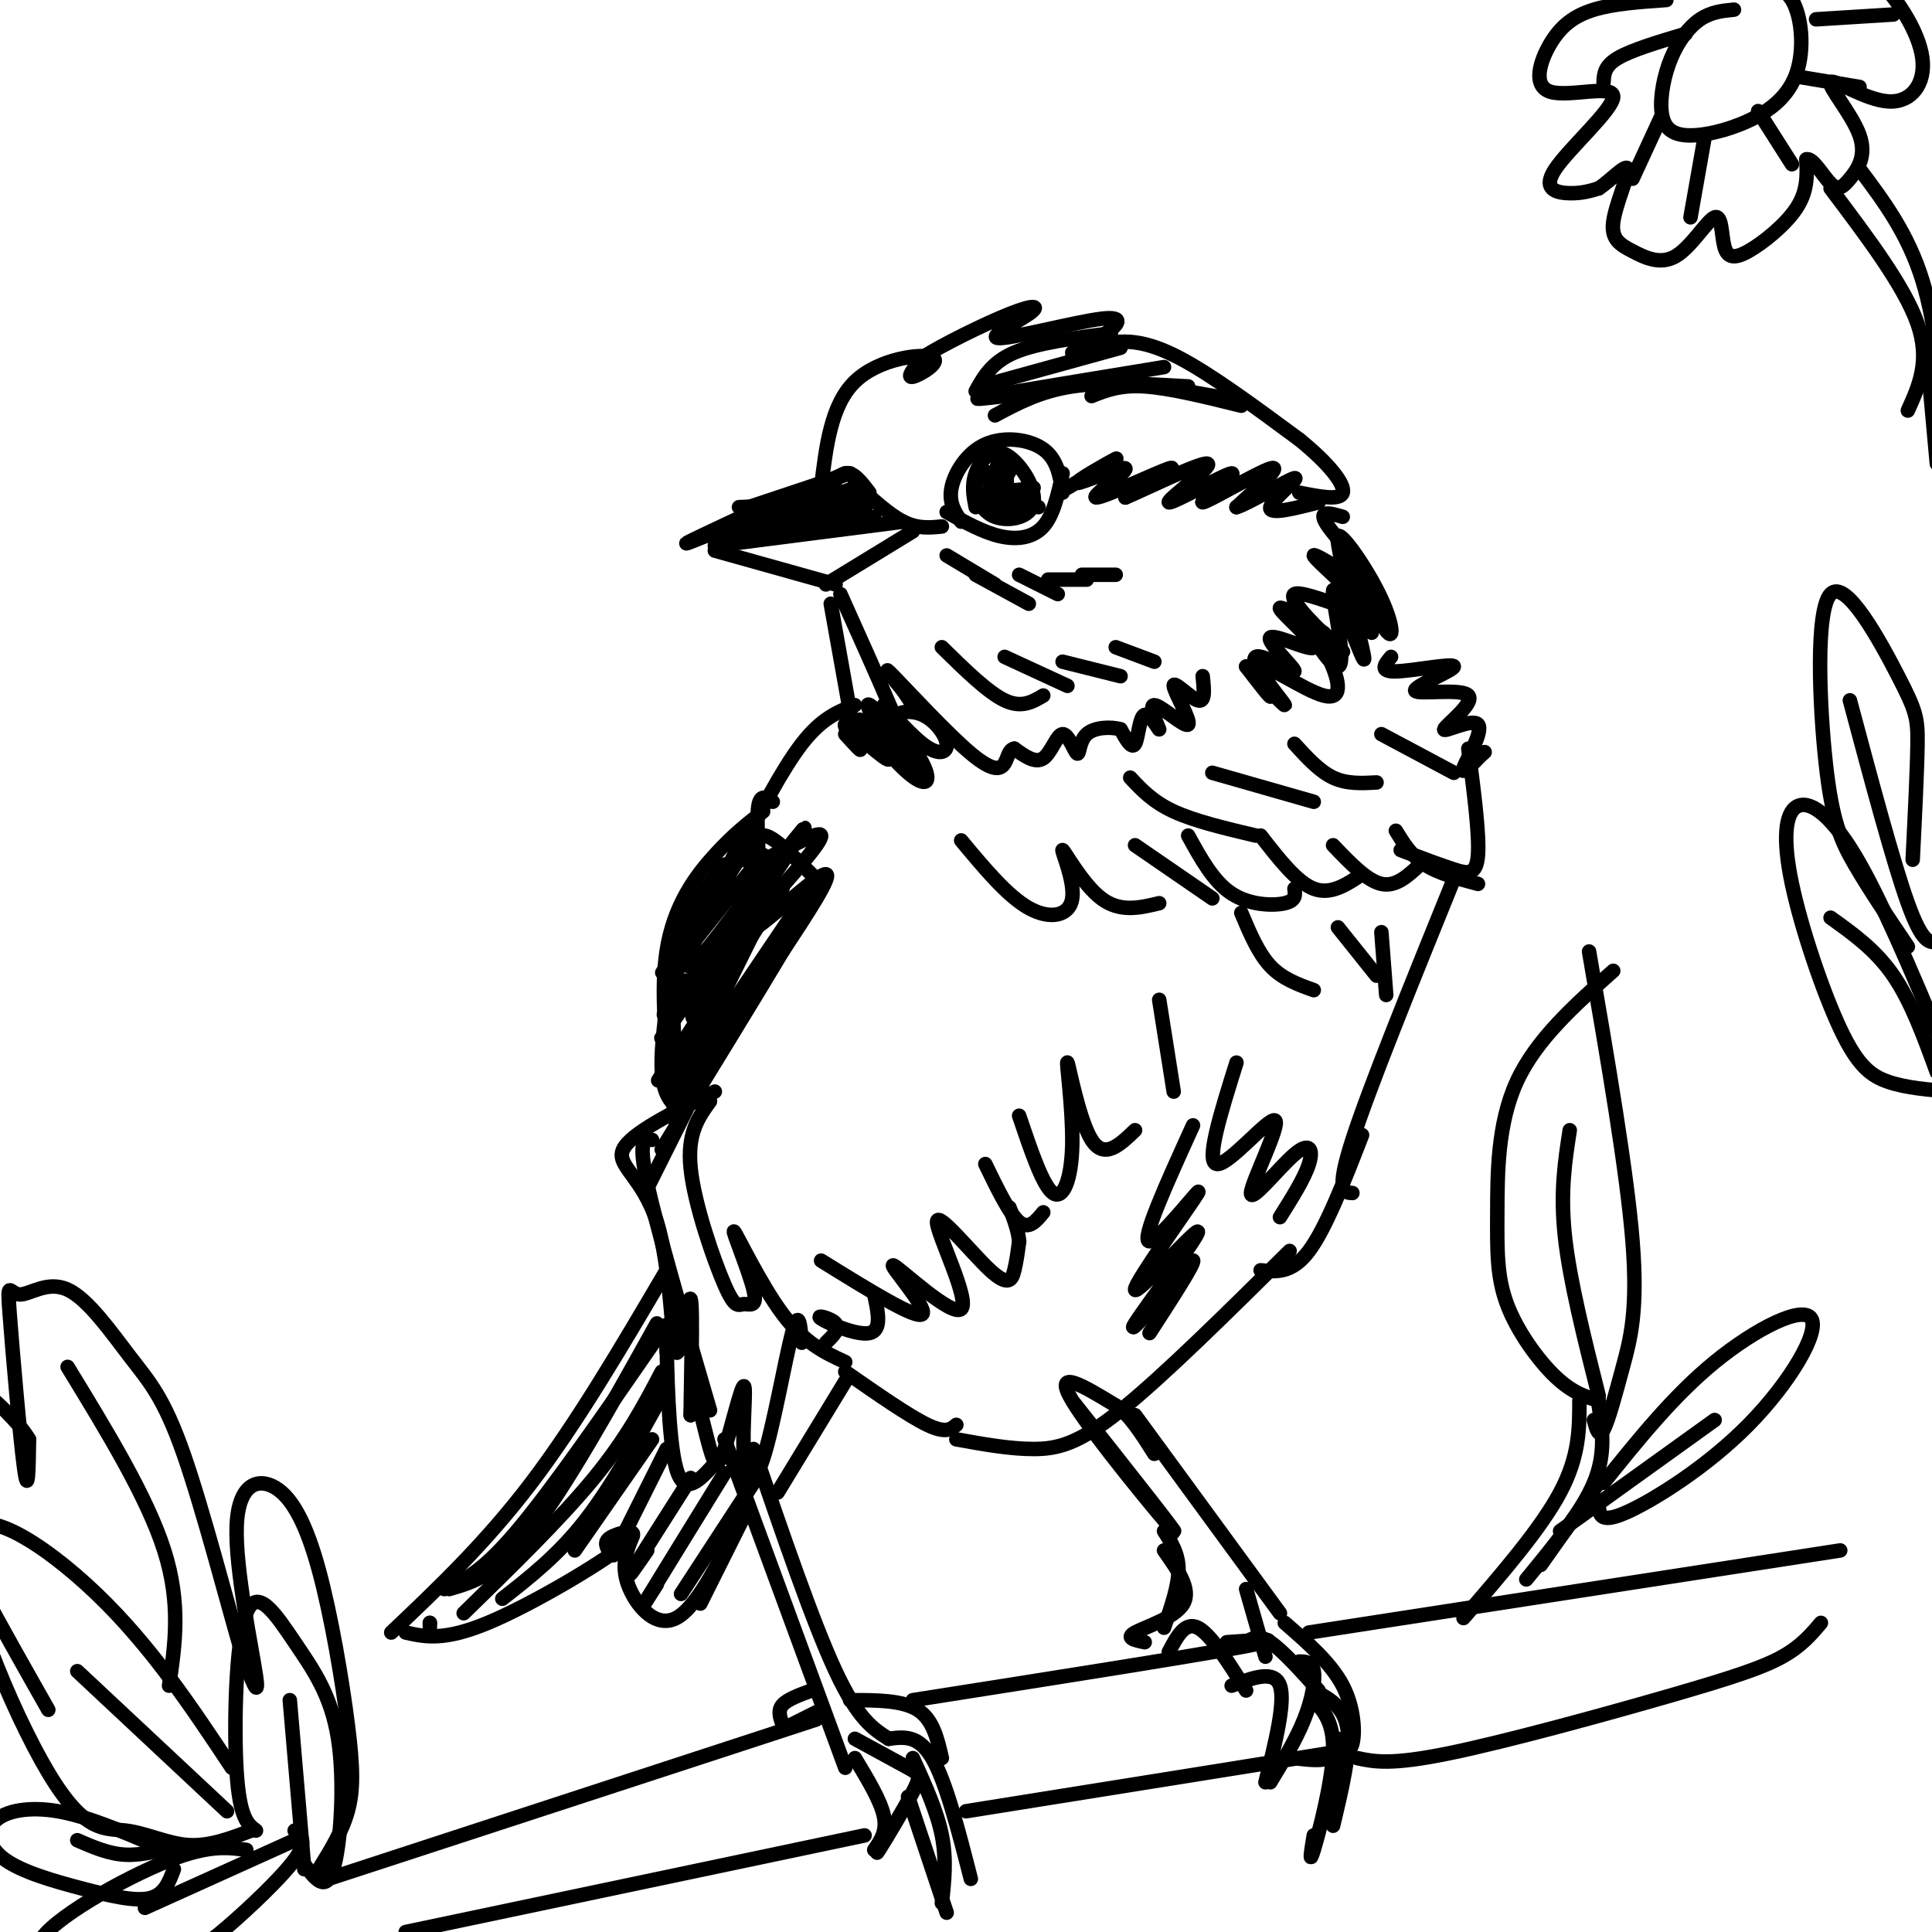 <svg viewBox='0 0 400 400' version='1.1' xmlns='http://www.w3.org/2000/svg' xmlns:xlink='http://www.w3.org/1999/xlink'><g fill='none' stroke='#000000' stroke-width='3' stroke-linecap='round' stroke-linejoin='round'><path d='M199,108c-1.304,-1.964 -2.607,-3.929 -2,-7c0.607,-3.071 3.125,-7.250 7,-9c3.875,-1.750 9.107,-1.071 12,1c2.893,2.071 3.446,5.536 4,9'/><path d='M220,98c-0.933,4.311 -1.867,8.622 -4,11c-2.133,2.378 -5.467,2.822 -9,2c-3.533,-0.822 -7.267,-2.911 -11,-5'/><path d='M202,105c-0.442,-2.238 -0.884,-4.476 0,-7c0.884,-2.524 3.093,-5.334 6,-4c2.907,1.334 6.511,6.811 6,10c-0.511,3.189 -5.138,4.089 -8,3c-2.862,-1.089 -3.961,-4.168 -4,-6c-0.039,-1.832 0.980,-2.416 2,-3'/><path d='M204,98c0.333,-0.500 0.167,-0.250 0,0'/><path d='M210,96c-1.333,2.083 -2.667,4.167 -2,5c0.667,0.833 3.333,0.417 6,0'/><path d='M207,95c-1.178,3.178 -2.356,6.356 -2,6c0.356,-0.356 2.244,-4.244 3,-4c0.756,0.244 0.378,4.622 0,9'/><path d='M208,106c0.833,1.333 2.917,0.167 5,-1'/><path d='M204,104c0.000,0.000 8.000,1.000 8,1'/><path d='M205,102c0.000,0.000 7.000,3.000 7,3'/><path d='M206,102c0.000,0.000 9.000,3.000 9,3'/><path d='M177,100c3.500,3.250 7.000,6.500 10,8c3.000,1.500 5.500,1.250 8,1'/><path d='M180,102c-1.667,-2.200 -3.333,-4.400 -5,-4c-1.667,0.400 -3.333,3.400 -7,5c-3.667,1.600 -9.333,1.800 -15,2'/><path d='M160,104c-7.333,3.417 -14.667,6.833 -17,8c-2.333,1.167 0.333,0.083 3,-1'/><path d='M148,113c0.000,0.000 39.000,-5.000 39,-5'/><path d='M148,114c0.000,0.000 25.000,7.000 25,7'/><path d='M171,121c0.000,0.000 18.000,-11.000 18,-11'/><path d='M170,101c1.018,-8.589 2.036,-17.179 7,-22c4.964,-4.821 13.875,-5.875 16,-5c2.125,0.875 -2.536,3.679 -4,4c-1.464,0.321 0.268,-1.839 2,-4'/><path d='M191,74c3.957,-2.556 12.851,-6.946 18,-9c5.149,-2.054 6.554,-1.771 4,0c-2.554,1.771 -9.066,5.031 -6,5c3.066,-0.031 15.710,-3.355 21,-4c5.290,-0.645 3.226,1.387 1,3c-2.226,1.613 -4.613,2.806 -7,4'/><path d='M222,74c2.378,-1.222 4.756,-2.444 8,-3c3.244,-0.556 7.356,-0.444 14,3c6.644,3.444 15.822,10.222 25,17'/><path d='M269,91c6.289,5.089 9.511,9.311 9,11c-0.511,1.689 -4.756,0.844 -9,0'/><path d='M221,101c5.521,-3.257 11.041,-6.515 10,-6c-1.041,0.515 -8.644,4.801 -8,5c0.644,0.199 9.533,-3.689 10,-3c0.467,0.689 -7.490,5.955 -6,6c1.490,0.045 12.426,-5.130 15,-6c2.574,-0.870 -3.213,2.565 -9,6'/><path d='M233,103c3.199,-1.276 15.696,-7.467 17,-7c1.304,0.467 -8.584,7.592 -8,8c0.584,0.408 11.641,-5.901 13,-6c1.359,-0.099 -6.980,6.012 -6,6c0.980,-0.012 11.280,-6.146 14,-7c2.720,-0.854 -2.140,3.573 -7,8'/><path d='M256,105c2.048,-0.488 10.667,-5.708 12,-6c1.333,-0.292 -4.619,4.345 -5,6c-0.381,1.655 4.810,0.327 10,-1'/><path d='M202,81c1.667,-3.000 3.333,-6.000 8,-8c4.667,-2.000 12.333,-3.000 20,-4'/><path d='M203,80c0.000,0.000 29.000,-8.000 29,-8'/><path d='M208,82c-4.250,0.500 -8.500,1.000 -3,0c5.500,-1.000 20.750,-3.500 36,-6'/><path d='M206,86c4.667,-2.500 9.333,-5.000 16,-6c6.667,-1.000 15.333,-0.500 24,0'/><path d='M226,82c2.917,-1.167 5.833,-2.333 11,-2c5.167,0.333 12.583,2.167 20,4'/><path d='M240,80c0.000,0.000 17.000,3.000 17,3'/><path d='M278,107c-2.769,-0.798 -5.537,-1.597 -3,2c2.537,3.597 10.380,11.588 9,12c-1.380,0.412 -11.983,-6.757 -12,-6c-0.017,0.757 10.552,9.440 10,11c-0.552,1.560 -12.226,-4.003 -14,-3c-1.774,1.003 6.350,8.572 9,11c2.650,2.428 -0.175,-0.286 -3,-3'/><path d='M274,131c-3.106,-2.151 -9.371,-6.030 -9,-5c0.371,1.030 7.379,6.969 7,8c-0.379,1.031 -8.146,-2.845 -9,-2c-0.854,0.845 5.204,6.412 5,7c-0.204,0.588 -6.670,-3.803 -8,-3c-1.330,0.803 2.477,6.801 3,8c0.523,1.199 -2.239,-2.400 -5,-6'/><path d='M258,138c1.538,1.483 7.882,8.192 8,8c0.118,-0.192 -5.992,-7.285 -5,-8c0.992,-0.715 9.085,4.948 13,6c3.915,1.052 3.651,-2.505 1,-8c-2.651,-5.495 -7.690,-12.926 -7,-11c0.690,1.926 7.109,13.211 9,13c1.891,-0.211 -0.745,-11.917 -1,-15c-0.255,-3.083 1.873,2.459 4,8'/><path d='M280,131c1.510,3.608 3.284,8.628 2,3c-1.284,-5.628 -5.626,-21.903 -5,-23c0.626,-1.097 6.219,12.984 9,18c2.781,5.016 2.749,0.966 0,-5c-2.749,-5.966 -8.214,-13.847 -9,-13c-0.786,0.847 3.107,10.424 7,20'/><path d='M249,140c0.295,2.742 0.591,5.484 -1,5c-1.591,-0.484 -5.067,-4.194 -5,-3c0.067,1.194 3.677,7.290 3,8c-0.677,0.710 -5.640,-3.967 -7,-4c-1.360,-0.033 0.883,4.579 1,5c0.117,0.421 -1.892,-3.348 -3,-3c-1.108,0.348 -1.317,4.814 -2,6c-0.683,1.186 -1.842,-0.907 -3,-3'/><path d='M232,151c-1.965,-0.568 -5.377,-0.489 -7,1c-1.623,1.489 -1.456,4.389 -2,4c-0.544,-0.389 -1.800,-4.066 -3,-4c-1.200,0.066 -2.343,3.876 -4,5c-1.657,1.124 -3.829,-0.438 -6,-2'/><path d='M210,155c-1.219,0.226 -1.265,1.793 -2,3c-0.735,1.207 -2.159,2.056 -7,-2c-4.841,-4.056 -13.097,-13.016 -16,-16c-2.903,-2.984 -0.451,0.008 2,3'/><path d='M187,143c0.667,1.000 1.333,2.000 2,3'/><path d='M174,123c7.489,16.667 14.978,33.333 15,36c0.022,2.667 -7.422,-8.667 -9,-12c-1.578,-3.333 2.711,1.333 7,6'/><path d='M187,153c0.357,0.168 -2.250,-2.413 -2,-4c0.250,-1.587 3.358,-2.182 6,-1c2.642,1.182 4.817,4.141 5,6c0.183,1.859 -1.625,2.619 -5,0c-3.375,-2.619 -8.318,-8.617 -8,-8c0.318,0.617 5.897,7.851 8,12c2.103,4.149 0.729,5.215 -3,2c-3.729,-3.215 -9.812,-10.712 -10,-11c-0.188,-0.288 5.518,6.632 6,8c0.482,1.368 -4.259,-2.816 -9,-7'/><path d='M175,150c-0.600,0.156 2.400,4.044 3,5c0.600,0.956 -1.200,-1.022 -3,-3'/><path d='M172,125c0.000,0.000 5.000,28.000 5,28'/><path d='M196,115c0.000,0.000 10.000,6.000 10,6'/><path d='M202,119c0.000,0.000 11.000,6.000 11,6'/><path d='M211,119c0.000,0.000 8.000,4.000 8,4'/><path d='M217,120c0.000,0.000 8.000,0.000 8,0'/><path d='M224,119c0.000,0.000 7.000,0.000 7,0'/><path d='M288,136c-1.284,1.542 -2.568,3.084 1,3c3.568,-0.084 11.989,-1.795 12,-1c0.011,0.795 -8.386,4.095 -8,5c0.386,0.905 9.557,-0.583 11,1c1.443,1.583 -4.840,6.239 -5,7c-0.160,0.761 5.803,-2.372 7,-1c1.197,1.372 -2.372,7.249 -3,9c-0.628,1.751 1.686,-0.625 4,-3'/><path d='M307,156c0.667,-0.500 0.333,-0.250 0,0'/><path d='M177,146c-3.434,1.325 -6.869,2.650 -11,8c-4.131,5.350 -8.959,14.726 -11,19c-2.041,4.274 -1.296,3.445 -1,4c0.296,0.555 0.145,2.492 4,1c3.855,-1.492 11.718,-6.414 12,-5c0.282,1.414 -7.017,9.162 -11,14c-3.983,4.838 -4.649,6.764 -1,4c3.649,-2.764 11.614,-10.218 13,-10c1.386,0.218 -3.807,8.109 -9,16'/><path d='M162,197c-5.667,9.500 -15.333,25.250 -25,41'/><path d='M147,228c-2.391,3.310 -4.782,6.620 -4,14c0.782,7.380 4.738,18.829 7,24c2.262,5.171 2.830,4.065 4,4c1.170,-0.065 2.943,0.910 2,-3c-0.943,-3.910 -4.600,-12.707 -4,-12c0.600,0.707 5.457,10.916 10,17c4.543,6.084 8.771,8.042 13,10'/><path d='M170,261c10.042,6.222 20.084,12.444 21,11c0.916,-1.444 -7.293,-10.555 -6,-10c1.293,0.555 12.087,10.776 14,9c1.913,-1.776 -5.054,-15.548 -5,-18c0.054,-2.452 7.130,6.417 11,10c3.870,3.583 4.534,1.881 5,0c0.466,-1.881 0.733,-3.940 1,-6'/><path d='M211,257c-0.167,-2.167 -1.083,-4.583 -2,-7'/><path d='M204,241c2.500,5.167 5.000,10.333 7,12c2.000,1.667 3.500,-0.167 5,-2'/><path d='M211,231c2.450,7.249 4.900,14.498 7,16c2.100,1.502 3.852,-2.742 4,-10c0.148,-7.258 -1.306,-17.531 -1,-17c0.306,0.531 2.373,11.866 5,16c2.627,4.134 5.813,1.067 9,-2'/><path d='M240,207c0.000,0.000 3.000,19.000 3,19'/><path d='M256,220c-3.265,10.415 -6.531,20.829 -4,21c2.531,0.171 10.858,-9.902 12,-9c1.142,0.902 -4.900,12.778 -5,15c-0.100,2.222 5.742,-5.209 9,-8c3.258,-2.791 3.931,-0.940 3,2c-0.931,2.940 -3.465,6.970 -6,11'/><path d='M304,155c1.156,8.867 2.311,17.733 2,22c-0.311,4.267 -2.089,3.933 -5,3c-2.911,-0.933 -6.956,-2.467 -11,-4'/><path d='M199,174c4.793,5.762 9.585,11.525 14,14c4.415,2.475 8.451,1.663 9,-2c0.549,-3.663 -2.391,-10.179 -2,-10c0.391,0.179 4.112,7.051 8,10c3.888,2.949 7.944,1.974 12,1'/><path d='M235,175c0.000,0.000 16.000,11.000 16,11'/><path d='M246,173c2.622,4.778 5.244,9.556 9,12c3.756,2.444 8.644,2.556 11,2c2.356,-0.556 2.178,-1.778 2,-3'/><path d='M261,173c3.750,4.833 7.500,9.667 11,11c3.500,1.333 6.750,-0.833 10,-3'/><path d='M276,175c3.500,3.667 7.000,7.333 10,8c3.000,0.667 5.500,-1.667 8,-4'/><path d='M289,172c1.583,2.583 3.167,5.167 6,7c2.833,1.833 6.917,2.917 11,4'/><path d='M301,182c-8.750,21.583 -17.500,43.167 -21,54c-3.500,10.833 -1.750,10.917 0,11'/><path d='M282,235c-3.750,9.667 -7.500,19.333 -11,24c-3.500,4.667 -6.750,4.333 -10,4'/><path d='M247,233c-5.469,12.026 -10.938,24.053 -9,24c1.938,-0.053 11.285,-12.185 10,-10c-1.285,2.185 -13.200,18.689 -13,20c0.200,1.311 12.515,-12.570 13,-12c0.485,0.570 -10.862,15.591 -13,19c-2.138,3.409 4.931,-4.796 12,-13'/><path d='M247,261c0.500,0.333 -4.250,7.667 -9,15'/><path d='M267,259c-13.133,13.000 -26.267,26.000 -35,33c-8.733,7.000 -13.067,8.000 -18,8c-4.933,0.000 -10.467,-1.000 -16,-2'/><path d='M198,295c-1.083,0.917 -2.167,1.833 -6,0c-3.833,-1.833 -10.417,-6.417 -17,-11'/><path d='M166,278c-0.295,-3.680 -0.589,-7.360 -2,-2c-1.411,5.360 -3.938,19.758 -6,26c-2.062,6.242 -3.659,4.326 -4,-1c-0.341,-5.326 0.574,-14.063 0,-14c-0.574,0.063 -2.639,8.924 -4,13c-1.361,4.076 -2.020,3.367 -3,0c-0.980,-3.367 -2.280,-9.390 -3,-11c-0.720,-1.610 -0.860,1.195 -1,4'/><path d='M143,293c0.009,-5.869 0.530,-22.542 0,-24c-0.530,-1.458 -2.111,12.300 -3,11c-0.889,-1.300 -1.085,-17.658 -4,-27c-2.915,-9.342 -8.547,-11.669 -7,-15c1.547,-3.331 10.274,-7.665 19,-12'/><path d='M158,168c-3.067,2.378 -6.133,4.756 -10,9c-3.867,4.244 -8.533,10.356 -10,20c-1.467,9.644 0.267,22.822 2,36'/><path d='M155,175c-7.333,10.750 -14.667,21.500 -17,25c-2.333,3.500 0.333,-0.250 3,-4'/><path d='M158,177c-8.167,10.167 -16.333,20.333 -19,24c-2.667,3.667 0.167,0.833 3,-2'/><path d='M162,177c3.556,-4.489 7.111,-8.978 2,-2c-5.111,6.978 -18.889,25.422 -24,32c-5.111,6.578 -1.556,1.289 2,-4'/><path d='M159,181c4.444,-5.711 8.889,-11.422 4,-4c-4.889,7.422 -19.111,27.978 -24,35c-4.889,7.022 -0.444,0.511 4,-6'/><path d='M162,184c-10.167,15.667 -20.333,31.333 -24,37c-3.667,5.667 -0.833,1.333 2,-3'/><path d='M167,185c0.000,0.000 -25.000,37.000 -25,37'/><path d='M167,189c0.000,0.000 -23.000,35.000 -23,35'/><path d='M138,263c-9.250,15.750 -18.500,31.500 -28,44c-9.500,12.500 -19.250,21.750 -29,31'/><path d='M89,336c0.000,0.000 0.000,0.000 0,0'/><path d='M89,336c0.000,0.000 0.000,1.000 0,1'/><path d='M84,338c3.964,0.887 7.929,1.774 17,-2c9.071,-3.774 23.250,-12.208 28,-16c4.750,-3.792 0.071,-2.940 -2,-2c-2.071,0.940 -1.536,1.970 -1,3'/><path d='M131,318c-1.222,2.956 -2.444,5.911 -1,10c1.444,4.089 5.556,9.311 10,7c4.444,-2.311 9.222,-12.156 14,-22'/><path d='M150,298c0.000,0.000 25.000,68.000 25,68'/><path d='M156,300c6.167,18.000 12.333,36.000 17,46c4.667,10.000 7.833,12.000 11,14'/><path d='M184,360c3.083,-0.417 6.167,-0.833 9,4c2.833,4.833 5.417,14.917 8,25'/><path d='M177,360c4.315,2.351 8.631,4.702 11,6c2.369,1.298 2.792,1.542 1,5c-1.792,3.458 -5.798,10.131 -7,12c-1.202,1.869 0.399,-1.065 2,-4'/><path d='M177,364c2.667,4.417 5.333,8.833 6,12c0.667,3.167 -0.667,5.083 -2,7'/><path d='M188,372c0.000,0.000 8.000,24.000 8,24'/><path d='M189,364c2.500,5.500 5.000,11.000 6,16c1.000,5.000 0.500,9.500 0,14'/><path d='M176,352c5.417,0.000 10.833,0.000 14,2c3.167,2.000 4.083,6.000 5,10'/><path d='M168,350c-2.500,0.917 -5.000,1.833 -6,3c-1.000,1.167 -0.500,2.583 0,4'/><path d='M162,358c0.000,0.000 8.000,-4.000 8,-4'/><path d='M222,290c11.400,14.422 22.800,28.844 21,27c-1.800,-1.844 -16.800,-19.956 -21,-27c-4.200,-7.044 2.400,-3.022 9,1'/><path d='M231,291c2.833,1.833 5.417,5.917 8,10'/><path d='M235,293c0.000,0.000 30.000,41.000 30,41'/><path d='M241,321c2.844,4.022 5.689,8.044 4,11c-1.689,2.956 -7.911,4.844 -10,6c-2.089,1.156 -0.044,1.578 2,2'/><path d='M241,317c1.500,2.333 3.000,4.667 3,8c0.000,3.333 -1.500,7.667 -3,12'/><path d='M242,342c1.667,-3.167 3.333,-6.333 6,-5c2.667,1.333 6.333,7.167 10,13'/><path d='M255,349c4.417,-1.667 8.833,-3.333 10,0c1.167,3.333 -0.917,11.667 -3,20'/><path d='M263,369c2.667,-4.422 5.333,-8.844 7,-13c1.667,-4.156 2.333,-8.044 2,-10c-0.333,-1.956 -1.667,-1.978 -3,-2'/><path d='M258,340c1.250,-0.833 2.500,-1.667 5,0c2.500,1.667 6.250,5.833 10,10'/><path d='M272,352c2.133,2.356 4.267,4.711 4,11c-0.267,6.289 -2.933,16.511 -4,20c-1.067,3.489 -0.533,0.244 0,-3'/><path d='M272,350c3.167,1.667 6.333,3.333 7,8c0.667,4.667 -1.167,12.333 -3,20'/><path d='M268,364c2.750,0.333 5.500,0.667 7,0c1.500,-0.667 1.750,-2.333 2,-4'/><path d='M266,336c4.778,4.156 9.556,8.311 12,13c2.444,4.689 2.556,9.911 2,12c-0.556,2.089 -1.778,1.044 -3,0'/><path d='M262,343c0.000,0.000 -4.000,-14.000 -4,-14'/><path d='M161,309c0.000,0.000 14.000,-23.000 14,-23'/><path d='M138,280c-0.044,-4.289 -0.089,-8.578 0,-3c0.089,5.578 0.311,21.022 2,27c1.689,5.978 4.844,2.489 8,-1'/><path d='M136,274c-9.417,16.917 -18.833,33.833 -26,43c-7.167,9.167 -12.083,10.583 -17,12'/><path d='M136,277c-10.833,15.667 -21.667,31.333 -29,40c-7.333,8.667 -11.167,10.333 -15,12'/><path d='M137,284c-3.583,6.833 -7.167,13.667 -14,22c-6.833,8.333 -16.917,18.167 -27,28'/><path d='M137,289c-5.250,9.500 -10.500,19.000 -16,26c-5.500,7.000 -11.250,11.500 -17,16'/><path d='M135,298c0.000,0.000 -16.000,23.000 -16,23'/><path d='M138,300c0.000,0.000 -11.000,22.000 -11,22'/><path d='M143,306c-5.250,8.250 -10.500,16.500 -12,19c-1.500,2.500 0.750,-0.750 3,-4'/><path d='M150,305c-6.833,11.083 -13.667,22.167 -16,26c-2.333,3.833 -0.167,0.417 2,-3'/><path d='M156,307c0.000,0.000 -15.000,23.000 -15,23'/><path d='M154,314c0.000,0.000 -9.000,18.000 -9,18'/><path d='M189,352c28.583,-4.500 57.167,-9.000 68,-11c10.833,-2.000 3.917,-1.500 -3,-1'/><path d='M169,356c0.000,0.000 -101.000,33.000 -101,33'/><path d='M271,338c0.000,0.000 110.000,-17.000 110,-17'/><path d='M84,400c0.000,0.000 95.000,-20.000 95,-20'/><path d='M200,375c0.000,0.000 75.000,-12.000 75,-12'/><path d='M281,364c3.464,0.738 6.929,1.476 19,-1c12.071,-2.476 32.750,-8.167 46,-12c13.250,-3.833 19.071,-5.810 23,-8c3.929,-2.190 5.964,-4.595 8,-7'/><path d='M303,335c8.000,-9.250 16.000,-18.500 20,-26c4.000,-7.500 4.000,-13.250 4,-19'/><path d='M331,291c0.750,5.000 1.500,10.000 -1,16c-2.500,6.000 -8.250,13.000 -14,20'/><path d='M319,324c0.000,0.000 12.000,-17.000 12,-17'/><path d='M331,290c-2.732,-0.812 -5.464,-1.624 -9,-5c-3.536,-3.376 -7.876,-9.317 -10,-15c-2.124,-5.683 -2.033,-11.107 -2,-19c0.033,-7.893 0.010,-18.255 4,-27c3.990,-8.745 11.995,-15.872 20,-23'/><path d='M329,197c3.923,22.815 7.845,45.631 9,60c1.155,14.369 -0.458,20.292 -2,26c-1.542,5.708 -3.012,11.202 -4,13c-0.988,1.798 -1.494,-0.101 -2,-2'/><path d='M325,234c-1.000,6.417 -2.000,12.833 -1,22c1.000,9.167 4.000,21.083 7,33'/><path d='M332,307c7.252,-9.026 14.504,-18.051 23,-25c8.496,-6.949 18.236,-11.821 20,-9c1.764,2.821 -4.448,13.337 -13,22c-8.552,8.663 -19.443,15.475 -25,18c-5.557,2.525 -5.778,0.762 -6,-1'/><path d='M331,312c-1.167,-0.500 -1.083,-1.250 -1,-2'/><path d='M355,294c0.000,0.000 -32.000,23.000 -32,23'/><path d='M66,387c2.407,-3.867 4.814,-7.734 6,-12c1.186,-4.266 1.151,-8.931 0,-18c-1.151,-9.069 -3.419,-22.543 -6,-32c-2.581,-9.457 -5.475,-14.896 -9,-17c-3.525,-2.104 -7.680,-0.874 -8,8c-0.320,8.874 3.194,25.393 4,31c0.806,5.607 -1.097,0.304 -3,-5'/><path d='M50,342c-2.686,-9.084 -7.899,-29.293 -12,-41c-4.101,-11.707 -7.088,-14.913 -11,-20c-3.912,-5.087 -8.747,-12.057 -13,-14c-4.253,-1.943 -7.923,1.139 -10,1c-2.077,-0.139 -2.559,-3.499 -2,4c0.559,7.499 2.160,25.857 3,32c0.840,6.143 0.920,0.072 1,-6'/><path d='M6,298c-1.888,-3.275 -7.108,-8.463 -11,-11c-3.892,-2.537 -6.456,-2.422 -8,-2c-1.544,0.422 -2.070,1.152 -3,4c-0.930,2.848 -2.266,7.814 2,19c4.266,11.186 14.133,28.593 24,46'/><path d='M14,283c8.250,13.500 16.500,27.000 20,38c3.500,11.000 2.250,19.500 1,28'/><path d='M48,366c-8.368,-12.603 -16.737,-25.206 -28,-36c-11.263,-10.794 -25.421,-19.779 -27,-11c-1.579,8.779 9.422,35.322 17,48c7.578,12.678 11.732,11.490 16,12c4.268,0.510 8.648,2.717 13,3c4.352,0.283 8.676,-1.359 13,-3'/><path d='M16,346c0.000,0.000 31.000,29.000 31,29'/><path d='M53,379c-1.686,-1.257 -3.373,-2.514 -4,-12c-0.627,-9.486 -0.196,-27.202 2,-33c2.196,-5.798 6.156,0.322 10,6c3.844,5.678 7.574,10.913 9,20c1.426,9.087 0.550,22.025 -1,27c-1.550,4.975 -3.775,1.988 -6,-1'/><path d='M60,352c0.000,0.000 3.000,35.000 3,35'/><path d='M51,383c-4.140,-0.575 -8.280,-1.150 -18,3c-9.720,4.150 -25.019,13.026 -25,17c0.019,3.974 15.356,3.044 24,2c8.644,-1.044 10.597,-2.204 15,-6c4.403,-3.796 11.258,-10.227 14,-14c2.742,-3.773 1.371,-4.886 0,-6'/><path d='M30,395c0.000,0.000 31.000,-14.000 31,-14'/><path d='M32,382c-7.022,-2.984 -14.044,-5.968 -20,-7c-5.956,-1.032 -10.844,-0.111 -13,2c-2.156,2.111 -1.578,5.411 2,8c3.578,2.589 10.156,4.466 16,6c5.844,1.534 10.956,2.724 14,2c3.044,-0.724 4.022,-3.362 5,-6'/><path d='M16,381c3.250,1.417 6.500,2.833 10,3c3.500,0.167 7.250,-0.917 11,-2'/><path d='M402,216c-6.344,-15.086 -12.689,-30.173 -18,-39c-5.311,-8.827 -9.589,-11.396 -12,-10c-2.411,1.396 -2.956,6.756 -1,16c1.956,9.244 6.411,22.374 10,30c3.589,7.626 6.311,9.750 10,11c3.689,1.250 8.344,1.625 13,2'/><path d='M379,190c4.667,3.333 9.333,6.667 13,12c3.667,5.333 6.333,12.667 9,20'/><path d='M395,196c-4.044,-5.987 -8.088,-11.974 -11,-17c-2.912,-5.026 -4.692,-9.090 -6,-21c-1.308,-11.910 -2.144,-31.667 1,-35c3.144,-3.333 10.270,9.756 14,17c3.730,7.244 4.066,8.641 4,14c-0.066,5.359 -0.533,14.679 -1,24'/><path d='M383,145c4.500,16.833 9.000,33.667 12,42c3.000,8.333 4.500,8.167 6,8'/><path d='M345,0c-5.453,0.378 -10.907,0.755 -15,2c-4.093,1.245 -6.827,3.357 -9,7c-2.173,3.643 -3.787,8.816 0,10c3.787,1.184 12.974,-1.621 13,1c0.026,2.621 -9.108,10.667 -12,15c-2.892,4.333 0.460,4.952 3,5c2.540,0.048 4.270,-0.476 6,-1'/><path d='M331,39c2.504,-1.646 5.764,-5.261 6,-4c0.236,1.261 -2.552,7.399 -3,11c-0.448,3.601 1.444,4.667 4,6c2.556,1.333 5.774,2.934 9,1c3.226,-1.934 6.458,-7.402 8,-8c1.542,-0.598 1.393,3.675 2,6c0.607,2.325 1.971,2.703 5,1c3.029,-1.703 7.723,-5.487 10,-9c2.277,-3.513 2.139,-6.757 2,-10'/><path d='M374,33c1.269,-0.446 3.442,3.439 5,5c1.558,1.561 2.502,0.798 4,-1c1.498,-1.798 3.549,-4.630 2,-9c-1.549,-4.370 -6.699,-10.276 -6,-11c0.699,-0.724 7.248,3.734 12,4c4.752,0.266 7.707,-3.661 7,-9c-0.707,-5.339 -5.075,-12.091 -9,-16c-3.925,-3.909 -7.407,-4.974 -10,-5c-2.593,-0.026 -4.296,0.987 -6,2'/><path d='M359,2c-2.358,0.230 -4.716,0.459 -7,2c-2.284,1.541 -4.495,4.393 -6,8c-1.505,3.607 -2.302,7.968 -2,11c0.302,3.032 1.705,4.735 5,5c3.295,0.265 8.481,-0.908 13,-3c4.519,-2.092 8.370,-5.102 10,-10c1.630,-4.898 1.037,-11.685 -1,-15c-2.037,-3.315 -5.519,-3.157 -9,-3'/><path d='M349,7c-5.583,1.667 -11.167,3.333 -14,5c-2.833,1.667 -2.917,3.333 -3,5'/><path d='M344,24c0.000,0.000 -6.000,13.000 -6,13'/><path d='M353,28c0.000,0.000 -3.000,17.000 -3,17'/><path d='M364,23c0.000,0.000 7.000,11.000 7,11'/><path d='M373,16c0.000,0.000 12.000,2.000 12,2'/><path d='M376,4c0.000,0.000 16.000,-1.000 16,-1'/><path d='M379,39c7.667,10.167 15.333,20.333 18,28c2.667,7.667 0.333,12.833 -2,18'/><path d='M385,35c5.000,6.667 10.000,13.333 13,23c3.000,9.667 4.000,22.333 5,35'/><path d='M399,74c0.000,0.000 2.000,22.000 2,22'/><path d='M156,107c0.000,0.000 17.000,-6.000 17,-6'/><path d='M155,105c0.000,0.000 21.000,-7.000 21,-7'/><path d='M175,98c0.000,0.000 -25.000,11.000 -25,11'/><path d='M177,101c0.000,0.000 -23.000,8.000 -23,8'/><path d='M179,103c0.000,0.000 -25.000,6.000 -25,6'/><path d='M164,107c9.578,-1.467 19.156,-2.933 14,-2c-5.156,0.933 -25.044,4.267 -27,5c-1.956,0.733 14.022,-1.133 30,-3'/><path d='M150,110c0.000,0.000 29.000,-3.000 29,-3'/><path d='M178,106c0.000,0.000 -32.000,5.000 -32,5'/><path d='M168,108c-7.250,0.500 -14.500,1.000 -14,1c0.500,0.000 8.750,-0.500 17,-1'/><path d='M195,134c4.750,4.667 9.500,9.333 13,11c3.500,1.667 5.750,0.333 8,-1'/><path d='M208,136c0.000,0.000 13.000,6.000 13,6'/><path d='M220,137c0.000,0.000 12.000,3.000 12,3'/><path d='M231,134c0.000,0.000 8.000,3.000 8,3'/><path d='M234,161c2.333,2.500 4.667,5.000 9,7c4.333,2.000 10.667,3.500 17,5'/><path d='M251,160c0.000,0.000 21.000,6.000 21,6'/><path d='M268,154c2.583,2.833 5.167,5.667 8,7c2.833,1.333 5.917,1.167 9,1'/><path d='M286,152c0.000,0.000 15.000,8.000 15,8'/><path d='M257,189c1.750,4.167 3.500,8.333 6,11c2.500,2.667 5.750,3.833 9,5'/><path d='M277,192c0.000,0.000 8.000,10.000 8,10'/><path d='M286,193c0.000,0.000 1.000,13.000 1,13'/><path d='M181,268c0.810,3.726 1.619,7.452 -1,8c-2.619,0.548 -8.667,-2.083 -10,-3c-1.333,-0.917 2.048,-0.119 3,1c0.952,1.119 -0.524,2.560 -2,4'/><path d='M168,181c-4.131,-4.125 -8.262,-8.250 -10,-8c-1.738,0.250 -1.083,4.875 -1,4c0.083,-0.875 -0.405,-7.250 0,-10c0.405,-2.750 1.702,-1.875 3,-1'/><path d='M153,175c-6.488,13.214 -12.977,26.427 -12,25c0.977,-1.427 9.419,-17.496 13,-25c3.581,-7.504 2.300,-6.444 -2,2c-4.300,8.444 -11.619,24.274 -9,23c2.619,-1.274 15.177,-19.650 17,-21c1.823,-1.350 -7.088,14.325 -16,30'/><path d='M144,209c-2.000,4.167 1.000,-0.417 4,-5'/><path d='M161,183c-7.167,14.500 -14.333,29.000 -17,34c-2.667,5.000 -0.833,0.500 1,-4'/><path d='M166,186c0.000,0.000 -24.000,40.000 -24,40'/><path d='M150,179c-4.250,5.250 -8.500,10.500 -10,19c-1.500,8.500 -0.250,20.250 1,32'/><path d='M140,195c-1.583,10.083 -3.167,20.167 -3,26c0.167,5.833 2.083,7.417 4,9'/><path d='M142,230c0.000,0.000 -8.000,16.000 -8,16'/><path d='M135,236c-1.500,-0.167 -3.000,-0.333 -1,9c2.000,9.333 7.500,28.167 13,47'/></g>
</svg>